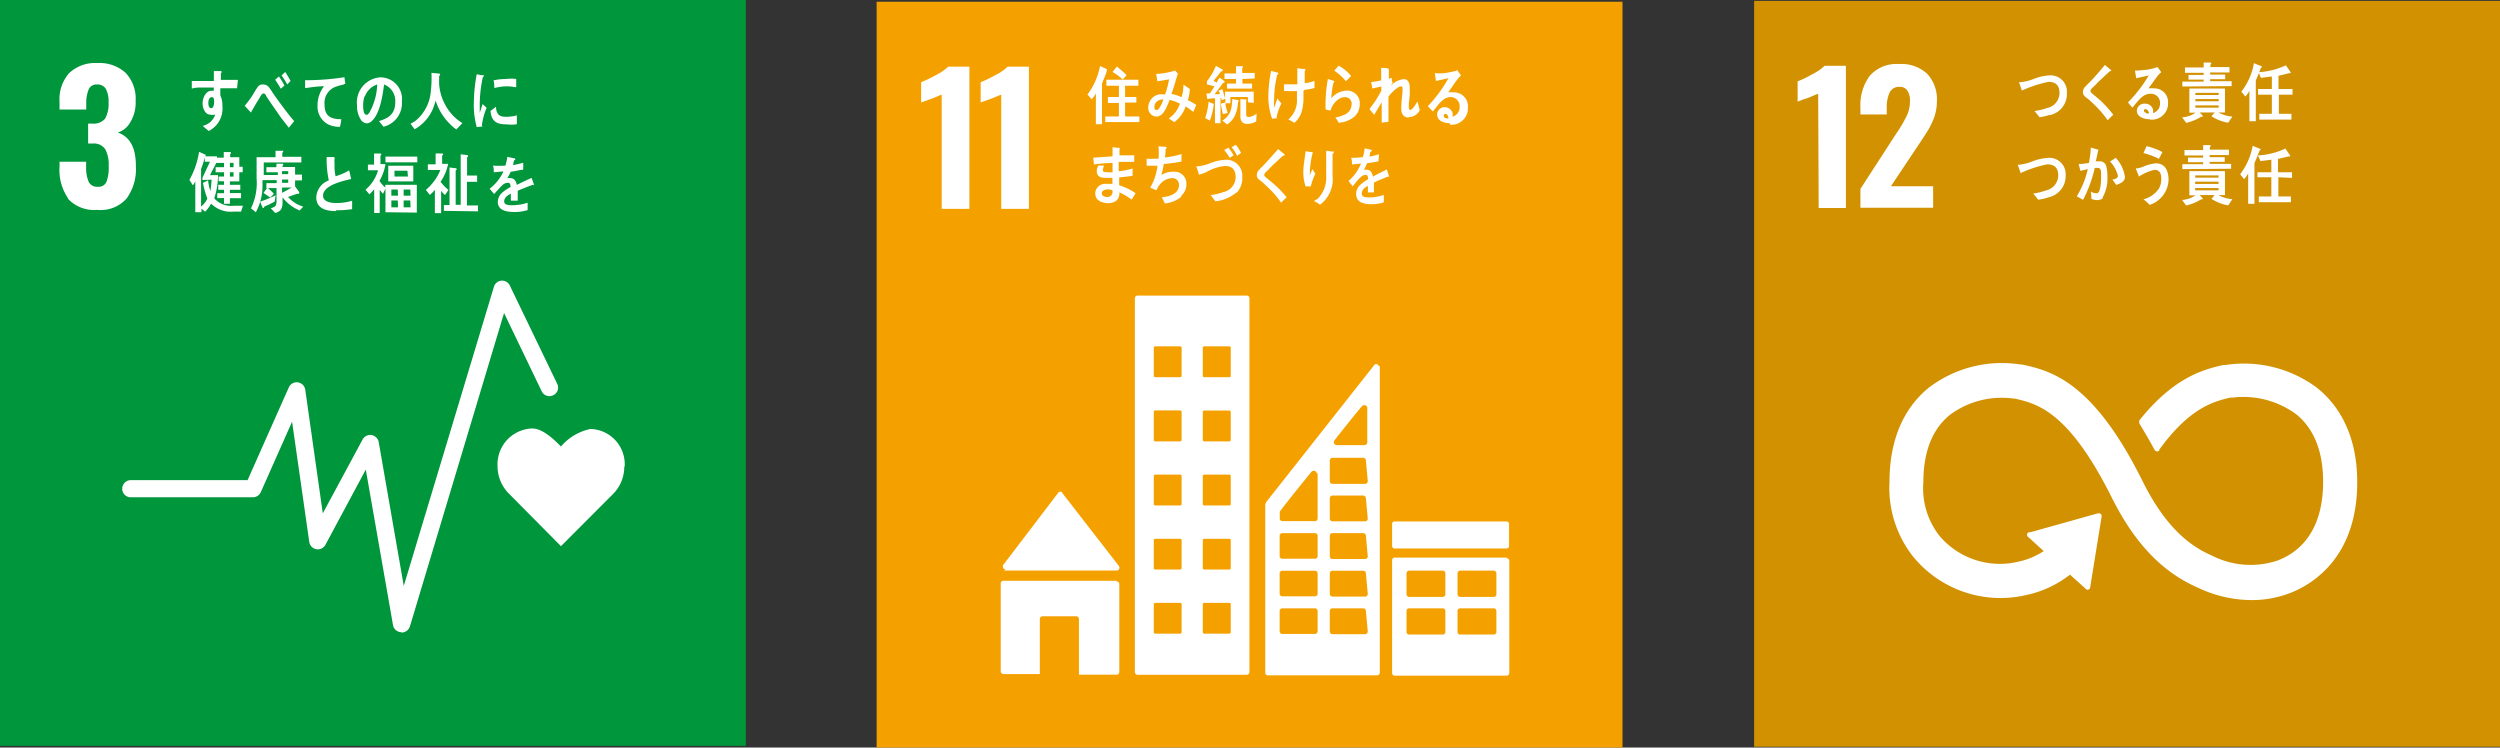<svg xmlns="http://www.w3.org/2000/svg" xmlns:xlink="http://www.w3.org/1999/xlink" viewBox="0 0 199.43 59.63"><rect x="0" y="0" width="199.43" height="59.63" fill="#333333" stroke="none"/><defs><style>.cls-1,.cls-4{fill:none;}.cls-2{clip-path:url(#clip-path);}.cls-3{fill:#fff;}.cls-4{stroke:#fff;stroke-linecap:round;stroke-miterlimit:10;stroke-width:0.7px;}.cls-5{fill:#00963b;}.cls-6{clip-path:url(#clip-path-3);}.cls-7{fill:#f4a100;}.cls-8{clip-path:url(#clip-path-5);}.cls-9{fill:#d29100;}</style><clipPath id="clip-path" transform="translate(-0.25 -0.26)"><rect class="cls-1" width="60" height="60"/></clipPath><clipPath id="clip-path-3" transform="translate(-0.25 -0.26)"><rect class="cls-1" x="70" width="60" height="60"/></clipPath><clipPath id="clip-path-5" transform="translate(-0.25 -0.26)"><rect class="cls-1" x="140" width="60" height="60"/></clipPath></defs><g id="レイヤー_2" data-name="レイヤー 2"><g id="レイヤー"><g class="cls-2"><g class="cls-2"><path class="cls-3" d="M5.51,7.68a8.41,8.41,0,0,1-.9.35,7.84,7.84,0,0,0-.74.27V6.69A9,9,0,0,0,5,6.13a3.72,3.72,0,0,0,1-.69h1.7V16.78H5.51Z" transform="translate(-0.25 -0.26)"/><path class="cls-3" d="M46.15,28.64A1.66,1.66,0,1,1,47.8,30.3a1.65,1.65,0,0,1-1.65-1.66" transform="translate(-0.25 -0.26)"/><path class="cls-3" d="M49.74,30.94a2.2,2.2,0,0,1,2,2.19v4.59a.64.64,0,0,1-.64.64.64.64,0,0,1-.64-.64V33.78c0-.15-.05-.35-.32-.35s-.22.2-.23.33V45.57a.92.92,0,0,1-1.84,0V38.76a.26.26,0,0,0-.27-.27h0a.25.25,0,0,0-.26.27v6.81a.93.93,0,0,1-1.85,0V33.76c0-.13,0-.33-.23-.33s-.31.2-.31.35v3.94a.64.64,0,0,1-.64.64.64.64,0,0,1-.64-.64V33.13a2.2,2.2,0,0,1,2-2.19h3.87" transform="translate(-0.25 -0.26)"/><path class="cls-3" d="M36.31,29.51a1.57,1.57,0,1,0-1.57,1.57,1.57,1.57,0,0,0,1.57-1.57" transform="translate(-0.25 -0.26)"/><path class="cls-3" d="M31.59,33.06,30.28,37.3s-.23.78.43,1,.86-.56.86-.56l1-3.54s.05-.27.26-.21.13.35.13.35l-1.83,6.63h1.7v4.75a.82.82,0,0,0,1.63,0V40.94H35v4.75a.82.82,0,0,0,1.64,0V40.94h1.7l-1.83-6.63s-.08-.29.13-.35.26.21.26.21l1.05,3.54s.2.76.85.56.43-1,.43-1l-1.3-4.24s-.47-1.22-1.5-1.22H33.08c-1,0-1.49,1.22-1.49,1.22" transform="translate(-0.25 -0.26)"/><path class="cls-3" d="M26.92,29.51a1.57,1.57,0,1,0-1.56,1.57,1.57,1.57,0,0,0,1.56-1.57" transform="translate(-0.25 -0.26)"/><path class="cls-3" d="M22.2,33.06,20.9,37.3s-.23.78.43,1,.85-.56.85-.56l1.05-3.54s.06-.27.26-.21.13.35.13.35l-1.83,6.63h1.7v4.75a.82.82,0,0,0,1.64,0V40.94h.46v4.75a.82.82,0,0,0,1.63,0V40.94h1.7L27.1,34.31S27,34,27.22,34s.26.21.26.21l1.05,3.54s.2.76.86.56.43-1,.43-1l-1.31-4.24s-.46-1.22-1.49-1.22H23.7c-1,0-1.5,1.22-1.5,1.22" transform="translate(-0.25 -0.26)"/><path class="cls-3" d="M41.57,38.28a1.31,1.31,0,1,0-1.3-1.3,1.3,1.3,0,0,0,1.3,1.3" transform="translate(-0.25 -0.26)"/><path class="cls-3" d="M38.44,42.33a.46.46,0,0,0,.19.62.43.43,0,0,0,.56-.18l.71-2.26s.13-.15.13,0v5.33h0a.67.67,0,0,0,1.34,0v-2.1s0-.3.2-.3.2.3.2.3v2.1a.67.67,0,0,0,1.34,0V40.51c0-.15.08,0,.08,0L43.75,42a3.91,3.91,0,0,0,.31.72.5.5,0,0,0,.6-.74h0c0-.05-.83-2.05-.92-2.33-.3-.86-.83-.85-1.35-.86h-.82s-.33,0-1,0-.9.37-1.65,2.3c-.1.28-.47,1.18-.47,1.23Z" transform="translate(-0.25 -0.26)"/><path class="cls-3" d="M12.93,28.64a1.66,1.66,0,1,0-1.66,1.66,1.65,1.65,0,0,0,1.66-1.66" transform="translate(-0.25 -0.26)"/><path class="cls-3" d="M9.34,30.94a2.2,2.2,0,0,0-2,2.19v4.59a.64.64,0,0,0,.64.64.64.64,0,0,0,.64-.64V33.78c0-.15,0-.35.32-.35s.22.2.23.33V45.57a.92.92,0,0,0,1.84,0V38.76a.25.25,0,0,1,.26-.27h0a.25.25,0,0,1,.27.27v6.81a.92.92,0,1,0,1.84,0V33.76c0-.13,0-.33.24-.33s.31.2.31.35v3.94a.64.64,0,0,0,1.28,0V33.13a2.2,2.2,0,0,0-2-2.19H9.34" transform="translate(-0.25 -0.26)"/><line class="cls-4" x1="7.65" y1="38.12" x2="6.18" y2="45.91"/><path class="cls-3" d="M16,37.6a.5.5,0,0,0-.41-.22.47.47,0,0,0-.47.47.78.78,0,0,0,.05.21l1.31,2.38a.81.81,0,0,1,.08.31v5.11h0a.65.65,0,0,0,1.29,0v-2s0-.29.19-.29.19.29.19.29v2a.65.65,0,0,0,1.29,0V40.75a.81.81,0,0,1,.08-.31l1.22-2.2a2,2,0,0,0,.15-.39.48.48,0,0,0-.48-.47.47.47,0,0,0-.4.22h0s-.64,1.11-.85,1.31a.49.49,0,0,1-.4.19H17.25a.49.49,0,0,1-.4-.19c-.2-.2-.81-1.28-.85-1.31Z" transform="translate(-0.25 -0.26)"/><path class="cls-3" d="M18,38.28a1.31,1.31,0,1,0-1.3-1.3,1.3,1.3,0,0,0,1.3,1.3" transform="translate(-0.25 -0.26)"/><polygon class="cls-3" points="17.79 39.85 19.26 40.92 19.96 43.5 17.79 43.5 15.61 43.5 16.32 40.92 17.79 39.85"/><path class="cls-3" d="M17.49,7.05a3.47,3.47,0,0,1-.57-.37,1.7,1.7,0,0,1-.06.31c-.12.43-.59.45-.92.46l-.19-.36c.16,0,.5,0,.58-.21a1.29,1.29,0,0,0,0-.19h-.62a2.14,2.14,0,0,1-.79.79h2.18V9.4h-.52a2.09,2.09,0,0,0,1,.38l-.29.48A4.56,4.56,0,0,1,16,9.66l.28-.26h-1.2l.27.24a.1.1,0,0,1,0,.07.07.07,0,0,1-.07.06l-.07,0a5.14,5.14,0,0,1-1.21.52l-.29-.45a2.32,2.32,0,0,0,1-.42h-.44V7.79a2.67,2.67,0,0,1-.36.14l-.26-.41a2.09,2.09,0,0,0,1.36-.83h-.67a2,2,0,0,1-.49.27l-.35-.35a2.39,2.39,0,0,0,1.27-1.12l.54.18a.07.07,0,0,1,0,.06.11.11,0,0,1-.11.1,3.45,3.45,0,0,1-.45.48h1.61a4.27,4.27,0,0,1-.5-.54l.47-.28a3.2,3.2,0,0,0,1.37,1.09Zm-.86.79H14.82V8h1.81Zm0,.51H14.82v.19h1.82Zm0,.49H14.82V9h1.82Z" transform="translate(-0.25 -0.26)"/><path class="cls-3" d="M18.72,5.81h3.59V10.2H18.72Zm3.07.48H19.22V9.74h2.57Zm-.36,2.9a4.26,4.26,0,0,1-.68-1V9.6h-.46V8.2a3.29,3.29,0,0,1-.74,1l-.33-.34a3.2,3.2,0,0,0,.93-1.33h-.76V7.08h.88V6.4l.47,0s.08,0,.08.07a.09.09,0,0,1-.06.07v.49h.86v.43h-.74a3.61,3.61,0,0,0,.9,1.32Z" transform="translate(-0.25 -0.26)"/><path class="cls-3" d="M26.8,7.92l-.07,0a12.69,12.69,0,0,0-1.21.48v.78H25V8.64c-.35.16-.52.37-.52.6s.2.32.6.32a7,7,0,0,0,1.27-.09V10a5.71,5.71,0,0,1-1.13.06c-.85,0-1.28-.27-1.28-.82a1,1,0,0,1,.36-.73A2.77,2.77,0,0,1,25,8.11c0-.23-.08-.35-.21-.35a.65.65,0,0,0-.45.19A4.09,4.09,0,0,0,24,8.3c-.16.18-.26.3-.33.36l-.36-.42a3.57,3.57,0,0,0,1.1-1.38l-.77.07a3.6,3.6,0,0,0-.07-.53,8.69,8.69,0,0,0,1-.05,3.13,3.13,0,0,0,.15-.71l.59.13a.07.07,0,0,1,.06.07s0,0-.07.07l-.12.39A7.06,7.06,0,0,0,26,6.12l0,.56c-.24.05-.57.1-1,.16a3.18,3.18,0,0,1-.27.51,1,1,0,0,1,.25,0c.27,0,.44.18.52.55.35-.19.75-.38,1.18-.57l.2.57s0,.06-.05.06" transform="translate(-0.25 -0.26)"/><path class="cls-3" d="M15.8,13.28q-.32.09-.63.15a10.86,10.86,0,0,1-1,2.39l-.48-.27a8.36,8.36,0,0,0,.88-2.06,3.63,3.63,0,0,1-.65,0c0-.17-.05-.35-.07-.54h.24a4,4,0,0,0,.6,0,5,5,0,0,0,.12-.88l.61.1a5.68,5.68,0,0,1-.18.71,4.68,4.68,0,0,0,.53-.17c0,.18,0,.36,0,.55M17,16.4a4.09,4.09,0,0,0-.58-.53,1,1,0,0,1,0,.17c0,.53-.36.67-.75.67a1.14,1.14,0,0,1-.41-.07.77.77,0,0,1-.52-.72.77.77,0,0,1,.8-.78l.36,0c0-.24,0-.48,0-.72a1,1,0,0,1,.07-.34h.39s.16,0,.15,0v0a.56.56,0,0,0-.09.31,7.12,7.12,0,0,0,0,.8,3.28,3.28,0,0,1,.92.61,4.45,4.45,0,0,1-.33.51m-1.09-.74a.84.84,0,0,0-.31-.05c-.17,0-.38.05-.39.29s.24.34.42.34.28,0,.28-.26,0-.21,0-.32M17.11,14A2.73,2.73,0,0,0,16,13.37l.26-.51a2.75,2.75,0,0,1,1.09.58Z" transform="translate(-0.25 -0.26)"/><path class="cls-3" d="M20.3,16.73A8.52,8.52,0,0,0,19,15.22a4,4,0,0,0-.38-.34,2,2,0,0,1-.21-.2.48.48,0,0,1-.08-.28.63.63,0,0,1,.21-.43c.22-.22.44-.42.65-.65s.63-.68.94-1l.37.32a.86.86,0,0,1,.14.13.06.06,0,0,1,0,0c0,.07-.09.08-.14.07l-.9.8-.36.36a1.37,1.37,0,0,0-.18.16.33.33,0,0,0-.11.2.22.22,0,0,0,.07.16c.18.18.38.33.57.5a9.15,9.15,0,0,1,1.13,1.27l-.46.43" transform="translate(-0.25 -0.26)"/><path class="cls-3" d="M23.72,14.51a1.2,1.2,0,0,0-.39,1.1c.08.49.68.56,1,.56h.31c-.05.19-.11.38-.16.57h-.09c-.62,0-1.5-.11-1.58-1.06a1.73,1.73,0,0,1,.37-1.32,10.13,10.13,0,0,0-1.54.36c0-.19-.07-.39-.11-.57a3.69,3.69,0,0,0,.81-.2,5.32,5.32,0,0,0,1.06-1.06,7,7,0,0,1-.92,0c0-.18,0-.37,0-.54a5.88,5.88,0,0,0,1.39,0,1.61,1.61,0,0,0,.35-.12c.08.16.17.32.25.49a12.32,12.32,0,0,0-1.33,1.19q1-.12,1.95-.18c0,.2,0,.41,0,.61a2.29,2.29,0,0,0-1.34.16" transform="translate(-0.25 -0.26)"/><path class="cls-3" d="M27.27,16.92l-.5-.44a2.12,2.12,0,0,0,1.28-.91,2,2,0,0,0,.18-.8c0-.47-.1-.74-.51-.77a3.72,3.72,0,0,0-1.3.47c0-.08-.2-.63-.2-.68s.05,0,.07,0a3.13,3.13,0,0,0,.56-.12,2.91,2.91,0,0,1,1-.19c.71,0,1,.63.94,1.4a2.34,2.34,0,0,1-1.57,2.06m.78-3.82a5.84,5.84,0,0,0-1.26-.48L27,12a4.7,4.7,0,0,1,1.29.49c-.09.19-.18.38-.28.57" transform="translate(-0.25 -0.26)"/><rect class="cls-5" width="59.5" height="59.5"/><path class="cls-3" d="M5.68,16.08A4,4,0,0,1,5,13.55v-.39H7.12v.38a3,3,0,0,0,.21,1.24.75.75,0,0,0,.72.38.68.68,0,0,0,.69-.39,3.13,3.13,0,0,0,.18-1.25,2.63,2.63,0,0,0-.27-1.35,1.09,1.09,0,0,0-1-.46H7.28V10.12h.35a1.18,1.18,0,0,0,1-.39,2.37,2.37,0,0,0,.28-1.29,2.14,2.14,0,0,0-.21-1.08A.76.76,0,0,0,8,7a.67.67,0,0,0-.67.38,2.8,2.8,0,0,0-.2,1.12V9H5V8.39A3.14,3.14,0,0,1,5.76,6.1,3,3,0,0,1,8,5.29a3.11,3.11,0,0,1,2.27.78,3,3,0,0,1,.8,2.25A3,3,0,0,1,10.65,10a1.72,1.72,0,0,1-1,.83c1,.36,1.44,1.25,1.44,2.68a4,4,0,0,1-.73,2.57A2.74,2.74,0,0,1,8,17a2.82,2.82,0,0,1-2.34-.9" transform="translate(-0.25 -0.26)"/><path class="cls-3" d="M50.08,37.48a2.81,2.81,0,0,0-2.72-3A4.18,4.18,0,0,0,45,35.88c-.54-.55-1.46-1.44-2.28-1.44a2.86,2.86,0,0,0-2.78,3,3.1,3.1,0,0,0,.87,2.16L45,43.83l4.18-4.19h0a3.08,3.08,0,0,0,.87-2.16" transform="translate(-0.25 -0.26)"/><path class="cls-3" d="M32.24,50.69h0a.68.68,0,0,1-.64-.57L29.43,37.72l-3.22,6a.69.69,0,0,1-1.29-.23L23.55,33.9l-2.5,5.63a.7.7,0,0,1-.63.4H10.69a.68.68,0,0,1-.69-.68.69.69,0,0,1,.69-.69H20l3.29-7.4a.69.69,0,0,1,1.31.18L26,41.21l3.18-5.9a.69.69,0,0,1,1.28.21l2,11.48,7.19-23.86a.68.68,0,0,1,1.27-.1l3.78,7.84a.67.67,0,0,1-.32.91.68.68,0,0,1-.92-.32l-3-6.24-7.51,25a.7.7,0,0,1-.66.49" transform="translate(-0.25 -0.26)"/><path class="cls-3" d="M38.75,10.35l-.47.05a6.55,6.55,0,0,1-.23-2,12.76,12.76,0,0,1,.23-2.22l.37.08.19,0a.07.07,0,0,1,0,.07.08.08,0,0,1-.07.07,10.48,10.48,0,0,0-.25,2.31c0,.19,0,.37,0,.56.07-.23.15-.47.23-.71l.32.3a5.13,5.13,0,0,0-.38,1.42m2.75-.1a3.49,3.49,0,0,1-.79,0c-.62,0-1.2-.12-1.27-1.07l.44-.34c0,.55.25.79.66.8a2.87,2.87,0,0,0,1-.11c0,.22,0,.45,0,.68m-.11-2.92a3.35,3.35,0,0,0-1-.06,5.54,5.54,0,0,0-.69.12c0-.18,0-.42-.06-.61a4.77,4.77,0,0,1,1-.11,3.15,3.15,0,0,1,.81,0c0,.2,0,.42,0,.62" transform="translate(-0.25 -0.26)"/><path class="cls-3" d="M19.16,7.3l-.54,0c-.27,0-.53,0-.79,0a5.61,5.61,0,0,0,0,.58,1.79,1.79,0,0,1,.16.83,2,2,0,0,1-1.09,2c-.16-.14-.32-.26-.48-.41a1.35,1.35,0,0,0,1-.91A.68.68,0,0,1,17,9.4c-.37,0-.59-.49-.59-.9s.25-1,.71-1l.18,0a2.35,2.35,0,0,0,0-.26c-.3,0-.6,0-.9,0s-.57,0-.85.09c0-.2,0-.41,0-.61l1.76,0c0-.27,0-.52,0-.79l.39,0a.9.9,0,0,1,.16,0s.07,0,.07.06a.16.16,0,0,1-.06.12c0,.17,0,.35,0,.52.45,0,.91,0,1.36,0Zm-2,.71c-.21,0-.29.23-.29.45s.05.43.23.43.23-.3.23-.48,0-.4-.17-.4" transform="translate(-0.25 -0.26)"/><path class="cls-3" d="M23.29,10.45c-.22-.3-.49-.61-.72-.94l-.83-1.2-.27-.41c0-.07-.11-.19-.2-.19S21,7.94,21,8l-.26.42c-.15.24-.28.49-.43.73v0s0,.08-.05.08l-.49-.53c.18-.22.36-.44.52-.68s.31-.53.49-.78S21.05,7,21.3,7a.59.59,0,0,1,.44.27,4.68,4.68,0,0,1,.27.4c.21.3.42.6.63.88.32.43.74,1,1.08,1.37Zm-.64-3.11c-.14-.25-.3-.49-.45-.72l.3-.26a5.76,5.76,0,0,1,.44.72ZM23.16,7a5.41,5.41,0,0,0-.45-.72L23,6c.15.23.3.47.43.72Z" transform="translate(-0.25 -0.26)"/><path class="cls-3" d="M27.68,7a5,5,0,0,0-.65.18,1.37,1.37,0,0,0-.89,1.42c0,1.06.67,1.16,1.33,1.17,0,.21-.06.41-.1.61h-.09a2.16,2.16,0,0,1-.86-.2,1.61,1.61,0,0,1-.84-1.52,2.46,2.46,0,0,1,.52-1.52c-.49,0-1,.08-1.51.15,0-.26,0-.42,0-.63a20.84,20.84,0,0,0,2.5-.15l.64-.09c0,.08.06.49.07.53s-.05,0-.09,0" transform="translate(-0.25 -0.26)"/><path class="cls-3" d="M30.86,10.39c-.13-.16-.25-.32-.38-.47.68-.21,1.3-.5,1.3-1.51A1.4,1.4,0,0,0,30.89,7c-.12.92-.35,2.39-1,2.93a.6.6,0,0,1-.39.17A.63.63,0,0,1,29,9.75a2,2,0,0,1-.27-1.09,2,2,0,0,1,1.88-2.23,1.73,1.73,0,0,1,1.7,1.94,1.92,1.92,0,0,1-1.47,2m-1.5-2.46a2.24,2.24,0,0,0-.12.73c0,.22,0,.78.28.78.08,0,.16-.1.21-.17A4.83,4.83,0,0,0,30.34,7a1.57,1.57,0,0,0-1,1" transform="translate(-0.25 -0.26)"/><path class="cls-3" d="M36.65,10.59A4.62,4.62,0,0,1,35,8.29a7,7,0,0,1-.23.69,3.37,3.37,0,0,1-1,1.29,2.21,2.21,0,0,1-.45.3L33,10.13a2.22,2.22,0,0,0,.52-.34,3.39,3.39,0,0,0,1.08-2.08,10,10,0,0,0,.07-1.64l.61.06s.08,0,.08.08a.1.1,0,0,1-.08.1c0,.21,0,.43,0,.64A4.07,4.07,0,0,0,36,9a3.66,3.66,0,0,0,1.14,1.08Z" transform="translate(-0.25 -0.26)"/><path class="cls-3" d="M19.48,17.14h-.6a2.19,2.19,0,0,1-1.79-.64,2.61,2.61,0,0,1-.48.65l-.29-.25v.29h-.49V14.72a2.17,2.17,0,0,1-.19.33l-.28-.44a6.61,6.61,0,0,0,.77-2.24l.53.24a.09.09,0,0,1,0,.05.08.08,0,0,1-.05.07h.95v.42L17,14.23h.64a5.78,5.78,0,0,1-.3,1.85,1.82,1.82,0,0,0,1.6.59c.23,0,.46,0,.69,0ZM16.4,14.62v-.18L17,13.16h-.41V12.8a7.35,7.35,0,0,1-.3.94v3a1.68,1.68,0,0,0,.5-.64,6.83,6.83,0,0,1-.35-1.25l.41-.21a4.34,4.34,0,0,0,.18.87c.05-.31.08-.61.1-.92ZM19.34,14v.73h-.75V15h.83v.4h-.83v.26h.89v.41h-.89v.45h-.47v-.46h-.54v-.39h.54v-.27h-.46V15h.46v-.28h-.43v-.38h.43V14h-.67V13.6h.67v-.34h-.63v-.42h.61v-.45l.51,0a.08.08,0,0,1,.07.08s-.05.08-.07.1v.23h.73v.76h.27V14Zm-.46-.75h-.29v.35h.29Zm0,.75h-.29v.35h.29Z" transform="translate(-0.25 -0.26)"/><path class="cls-3" d="M24.16,17.05A3.21,3.21,0,0,1,22.79,16c0,.13,0,.25,0,.37,0,.55-.15.76-.59.88l-.35-.38c.34-.1.46-.16.46-.61v-1h-.69a5.22,5.22,0,0,1,.48.46l-.29.3-.54-.37.28-.39H21.5v-.39h.82v-.24H21.19c0,.18,0,.37,0,.56a4.48,4.48,0,0,1-.53,2l-.39-.31a4.62,4.62,0,0,0,.45-2.38c0-.56,0-1.13,0-1.7h1.51v-.51c.16,0,.38,0,.54,0s.07,0,.07.06a.1.1,0,0,1-.07.09v.33h1.52v.45h-3v1h1.12v-.22H21.5v-.4h.8v-.28l.47,0s.08,0,.08.07a.09.09,0,0,1-.06.08v.11h1v.61h.55v.46h-.55v.48l0,0,.33.45a.11.11,0,0,1,0,.07.07.07,0,0,1-.06.07.21.21,0,0,1-.1,0c-.24.07-.49.17-.73.25a2.49,2.49,0,0,0,1.21.77Zm-2-.71a7,7,0,0,1-.83.4s0,.11-.07.11a.07.07,0,0,1-.05,0L21,16.35a11.14,11.14,0,0,0,1.24-.51Zm1.08-2.43h-.49v.24h.49Zm0,.67h-.49v.26h.49Zm-.49.64v.42c.26-.13.51-.27.76-.42Z" transform="translate(-0.25 -0.26)"/><path class="cls-3" d="M27.07,17.1c-.61,0-1.59-.1-1.59-1.1a1.51,1.51,0,0,1,1-1.35,7.72,7.72,0,0,1-.17-1.86l.39,0,.19,0s.05,0,.05.05,0,0,0,.06a2.58,2.58,0,0,0,0,.48,3.51,3.51,0,0,0,.08.94l0,0a4.79,4.79,0,0,0,1.08-.47c.06.22.11.46.16.69-.54.13-2.24.47-2.24,1.33,0,.49.64.58.93.58a4.09,4.09,0,0,0,1.39-.18c0,.22,0,.45,0,.67a6.89,6.89,0,0,1-1.28.09" transform="translate(-0.25 -0.26)"/><path class="cls-3" d="M31,17.19V15.31l-.2.41-.26-.31v1.84H30.1v-1.9a2.52,2.52,0,0,1-.39.41l-.3-.37a3.14,3.14,0,0,0,1-1.55H29.6v-.45h.49v-.88l.51,0s.07,0,.07.06a.11.11,0,0,1-.07.09v.69H31a3.84,3.84,0,0,1-.48,1.34,2.38,2.38,0,0,0,.47.53V15H33.5v2.22Zm0-4.44h2.54v.46H31Zm.22.73h2v1.25h-2Zm.76,1.9h-.51v.49H32Zm0,.87h-.51v.55H32Zm.77-2.37H31.72v.46h1.07Zm.23,1.5h-.53v.49H33Zm0,.87h-.53v.55H33Z" transform="translate(-0.25 -0.26)"/><path class="cls-3" d="M35.43,14.81v0a4.18,4.18,0,0,0,.59.6l-.27.41a3.26,3.26,0,0,1-.31-.33v1.77h-.5V15.4a2.59,2.59,0,0,1-.4.41l-.32-.4a4.05,4.05,0,0,0,1.16-1.59h-1v-.45H35V12.5l.53,0a.09.09,0,0,1,.07.08s0,.07-.08.08v.67H36a3.85,3.85,0,0,1-.61,1.44m.27,2.31v-.46h.45v-3l.51.06a.09.09,0,0,1,.06.08s0,.07-.08.09v2.75H37V12.57l.51.06a.08.08,0,0,1,.08.07c0,.05,0,.08-.08.1v1.46h.8v.5h-.81v1.89h.88v.47Z" transform="translate(-0.25 -0.26)"/><path class="cls-3" d="M42.82,15a.09.09,0,0,1-.06,0c-.32.11-.93.35-1.21.48v.79H41A1.62,1.62,0,0,0,41,16v-.29c-.35.17-.53.38-.53.61s.2.31.6.31a3.78,3.78,0,0,0,1.27-.2l0,.59a3.47,3.47,0,0,1-1.09.15q-1.29,0-1.29-.81a1,1,0,0,1,.36-.74,3.4,3.4,0,0,1,.66-.44c0-.23-.07-.34-.2-.34a.65.65,0,0,0-.45.19,3.92,3.92,0,0,0-.34.35l-.32.36-.36-.42a3.74,3.74,0,0,0,1.1-1.38c-.23,0-.49.05-.77.06,0-.19,0-.37-.07-.53a6.88,6.88,0,0,0,1,0,4.66,4.66,0,0,0,.15-.7l.59.13a.06.06,0,0,1,.05.06s0,.06-.07.08-.06.22-.12.39a7.43,7.43,0,0,0,.82-.19l0,.56c-.24,0-.56.11-1,.16a4.27,4.27,0,0,1-.27.51.81.81,0,0,1,.24,0c.27,0,.45.18.52.54.35-.18.75-.37,1.18-.56l.2.57s0,.06,0,.06" transform="translate(-0.25 -0.26)"/></g></g><g class="cls-6"><rect class="cls-7" x="69.93" y="0.14" width="59.5" height="59.5"/><g class="cls-6"><path class="cls-3" d="M75.37,7.82c-.1,0-.4.17-.9.35l-.74.26V6.82a9.74,9.74,0,0,0,1.16-.56,4.14,4.14,0,0,0,1-.68h1.69V16.92H75.37Z" transform="translate(-0.25 -0.26)"/><path class="cls-3" d="M80.12,7.82c-.1,0-.4.17-.9.35l-.74.26V6.82a9,9,0,0,0,1.15-.56,3.73,3.73,0,0,0,1-.68h1.7V16.92H80.12Z" transform="translate(-0.25 -0.26)"/><path class="cls-3" d="M80.33,45.77h9a.22.22,0,0,0,.22-.22.25.25,0,0,0-.05-.15h0L85,39.6l0-.05a.24.24,0,0,0-.17-.07.2.2,0,0,0-.14.06l0,0,0,0-4.36,5.72-.07.08a.2.2,0,0,0,0,.13.22.22,0,0,0,.22.22" transform="translate(-0.25 -0.26)"/><path class="cls-3" d="M89.3,46.59h-9a.21.21,0,0,0-.22.22v7a.22.22,0,0,0,.22.22h2.9V49.64a.22.22,0,0,1,.22-.22H86.1a.22.22,0,0,1,.22.22v4.44h3a.22.22,0,0,0,.22-.22v-7a.22.22,0,0,0-.22-.22" transform="translate(-0.25 -0.26)"/><path class="cls-3" d="M120.43,44.74h-8.92a.21.21,0,0,0-.21.21v9a.21.21,0,0,0,.21.21h8.92a.22.22,0,0,0,.22-.21V45a.21.21,0,0,0-.22-.21m-4.88,5.88a.21.21,0,0,1-.22.21h-2.66a.21.21,0,0,1-.22-.21V49a.21.21,0,0,1,.22-.21h2.66a.21.21,0,0,1,.22.21Zm0-3a.22.22,0,0,1-.22.21h-2.66a.22.22,0,0,1-.22-.21V46a.22.22,0,0,1,.22-.22h2.66a.22.22,0,0,1,.22.22Zm4.07,3a.21.21,0,0,1-.22.21h-2.66a.21.21,0,0,1-.22-.21V49a.21.21,0,0,1,.22-.21h2.66a.21.21,0,0,1,.22.21Zm0-3a.21.21,0,0,1-.22.21h-2.66a.22.22,0,0,1-.22-.21V46a.22.22,0,0,1,.22-.22h2.66a.22.22,0,0,1,.22.22Z" transform="translate(-0.25 -0.26)"/><path class="cls-3" d="M99.7,23.84H91a.22.22,0,0,0-.22.21V53.88a.22.22,0,0,0,.22.21H99.7a.22.22,0,0,0,.22-.21V24.05a.22.22,0,0,0-.22-.21M94.51,50.69a.12.12,0,0,1-.11.12h-2a.12.12,0,0,1-.11-.12V48.46a.11.11,0,0,1,.11-.11h2a.11.11,0,0,1,.11.11Zm0-5.11a.11.11,0,0,1-.11.11h-2a.11.11,0,0,1-.11-.11V43.35a.11.11,0,0,1,.11-.11h2a.11.11,0,0,1,.11.11Zm0-5.11a.11.11,0,0,1-.11.11h-2a.11.11,0,0,1-.11-.11V38.24a.12.12,0,0,1,.11-.12h2a.12.12,0,0,1,.11.12Zm0-5.12a.12.12,0,0,1-.11.12h-2a.12.12,0,0,1-.11-.12V33.12A.11.11,0,0,1,92.4,33h2a.11.11,0,0,1,.11.11Zm0-5.11a.11.11,0,0,1-.11.11h-2a.11.11,0,0,1-.11-.11V28a.11.11,0,0,1,.11-.11h2a.11.11,0,0,1,.11.11Zm3.92,20.45a.12.12,0,0,1-.11.12h-2a.12.12,0,0,1-.12-.12V48.46a.11.11,0,0,1,.12-.11h2a.11.11,0,0,1,.11.11Zm0-5.11a.11.11,0,0,1-.11.11h-2a.11.11,0,0,1-.12-.11V43.35a.11.11,0,0,1,.12-.11h2a.11.11,0,0,1,.11.11Zm0-5.11a.11.11,0,0,1-.11.11h-2a.11.11,0,0,1-.12-.11V38.24a.12.12,0,0,1,.12-.12h2a.12.12,0,0,1,.11.12Zm0-5.12a.12.12,0,0,1-.11.12h-2a.12.12,0,0,1-.12-.12V33.12a.11.11,0,0,1,.12-.11h2a.11.11,0,0,1,.11.11Zm0-5.11a.11.11,0,0,1-.11.11h-2a.11.11,0,0,1-.12-.11V28a.11.11,0,0,1,.12-.11h2a.11.11,0,0,1,.11.11Z" transform="translate(-0.25 -0.26)"/><rect class="cls-3" x="111.05" y="41.6" width="9.33" height="2.15" rx="0.18"/><path class="cls-3" d="M110.24,29.47a.24.24,0,0,0-.22-.17.21.21,0,0,0-.12.05h0l-.07.09-8.58,10.88,0,.05a.26.26,0,0,0-.07.17V53.92a.21.21,0,0,0,.21.21h8.72a.21.21,0,0,0,.21-.21V29.56a.15.15,0,0,0,0-.09m-3.61,5.91.06-.08c.59-.75,1.58-2,2.06-2.56l.06-.07a.25.25,0,0,1,.2-.09.23.23,0,0,1,.23.19v2.76a.23.23,0,0,1-.23.24h-2.19a.24.24,0,0,1-.19-.39m-1.35,15.24a.22.22,0,0,1-.22.21h-2.6a.21.21,0,0,1-.21-.21V49a.21.21,0,0,1,.21-.21h2.6a.21.21,0,0,1,.22.21Zm0-3a.21.21,0,0,1-.22.21h-2.6a.21.21,0,0,1-.21-.21V46a.21.21,0,0,1,.21-.21h2.6a.21.21,0,0,1,.22.21Zm0-3a.21.21,0,0,1-.22.21h-2.6a.21.21,0,0,1-.21-.21V43a.21.21,0,0,1,.21-.21h2.6a.21.21,0,0,1,.22.21Zm0-6.59v3.58a.21.21,0,0,1-.21.22h-2.6a.21.21,0,0,1-.21-.22v-.45a.25.25,0,0,1,0-.08s0,0,0,0,0,0,0,0l0,0c.33-.48,1.83-2.33,2.46-3.1l.06-.08a.29.29,0,0,1,.2-.09.24.24,0,0,1,.23.2Zm4,12.61a.22.22,0,0,1-.21.21h-2.6a.22.22,0,0,1-.22-.21V49a.21.21,0,0,1,.22-.21H109a.21.21,0,0,1,.21.21Zm0-3a.21.21,0,0,1-.21.21h-2.6a.21.21,0,0,1-.22-.21V46a.21.21,0,0,1,.22-.21H109a.21.21,0,0,1,.21.21Zm0-3a.21.21,0,0,1-.21.21h-2.6a.21.21,0,0,1-.22-.21V43a.21.21,0,0,1,.22-.21H109a.21.21,0,0,1,.21.21Zm0-3a.21.21,0,0,1-.21.21h-2.6a.21.21,0,0,1-.22-.21V40a.22.22,0,0,1,.22-.21H109a.22.22,0,0,1,.21.21Zm0-3a.22.22,0,0,1-.21.22h-2.6a.22.22,0,0,1-.22-.22V37a.22.22,0,0,1,.22-.22H109a.22.22,0,0,1,.21.22Z" transform="translate(-0.25 -0.26)"/><path class="cls-3" d="M88.55,5.93c-.11.32-.25.63-.39,1v3.24h-.49V7.71a2.21,2.21,0,0,1-.33.47L87,7.8a5.5,5.5,0,0,0,1-2.27l.56.25s0,0,0,.06-.08.08-.12.09M88.42,10V9.55h1.09V8.47h-.88V8h.88V7.1h-1V6.62h2.55V7.1H90V8h.9v.44H90V9.55h1.14V10ZM89.81,6.6A4.47,4.47,0,0,0,89,6l.34-.43a4.82,4.82,0,0,1,.43.36,3.61,3.61,0,0,1,.35.33Z" transform="translate(-0.25 -0.26)"/><path class="cls-3" d="M95.43,9.18a6.51,6.51,0,0,0-.6-.43,2.54,2.54,0,0,1-.9,1.25l-.45-.29a2.19,2.19,0,0,0,.89-1.18,3.11,3.11,0,0,0-.82-.3,4.55,4.55,0,0,1-.21.51c-.18.41-.42.82-.86.82a.69.69,0,0,1-.63-.76,1.07,1.07,0,0,1,.81-1,1.91,1.91,0,0,1,.53,0,7.66,7.66,0,0,0,.32-1.21l-.93.16-.1-.59h0A6.43,6.43,0,0,0,94,5.89c.06.08.14.16.21.24-.09.31-.19.61-.28.93s-.15.46-.23.69a3.83,3.83,0,0,1,.81.26,3.93,3.93,0,0,0,.15-1c.17.12.35.23.51.36a4.27,4.27,0,0,1-.16.88,6.38,6.38,0,0,1,.67.38c-.08.19-.16.38-.25.57m-3.09-.41c0,.13,0,.24.17.24a.21.21,0,0,0,.18-.09,2.74,2.74,0,0,0,.36-.75c-.31,0-.71.17-.71.6" transform="translate(-0.25 -0.26)"/><path class="cls-3" d="M97.06,8.69a5.32,5.32,0,0,1-.3,1.19l-.37-.2a5.67,5.67,0,0,0,.27-1.3l.43.18a.09.09,0,0,1,0,0,.09.09,0,0,1-.06.08m2.77-.22V8h-1.4v.5H98V8.13l-.31.13a.84.84,0,0,1,0-.17l-.08,0v2h-.44v-2l-.62.06-.06-.43.21,0a.22.22,0,0,0,.12-.09c.11-.15.21-.32.31-.48A5.55,5.55,0,0,0,96.53,7V6.74a5.37,5.37,0,0,0,.72-1.23l.45.26s.09,0,.09.09-.07.09-.13.09c-.19.25-.39.51-.6.75l.24.15.23-.4.4.28a.1.1,0,0,1,0,.07c0,.07-.06.07-.11.07-.22.3-.44.61-.68.9.12,0,.25,0,.37,0s0-.18-.08-.26l.33-.14c.08.24.14.48.21.72V7.57h2.29v.9Zm-2,.94c-.06-.27-.12-.55-.16-.83L98,8.43c0,.29.11.57.18.85Zm1.21-1a3.28,3.28,0,0,1-.14.83,1.74,1.74,0,0,1-.73,1l-.38-.31c.65-.41.76-.9.79-1.72l.45.08s.06,0,.06.06a.09.09,0,0,1,0,.07m.3-1.81v.37h.77v.4h-2v-.4h.72V6.56h-.92V6.12h.92V5.54l.49,0a.07.07,0,0,1,.07.06.1.1,0,0,1-.07.08v.4h1v.44Zm1.1,3.39a1.48,1.48,0,0,1-.74.19c-.31,0-.52-.18-.52-.57V8.16l.45.05s.07,0,.07,0,0,.06-.06.07v1c0,.25,0,.31.24.31a1.08,1.08,0,0,0,.59-.28Z" transform="translate(-0.25 -0.26)"/><path class="cls-3" d="M102.17,9.68l-.44.05a5.15,5.15,0,0,1-.3-1.88,10.38,10.38,0,0,1,.22-1.93l.4.1.17.05s0,0,0,.06,0,.07-.08.08a8.14,8.14,0,0,0-.25,2,3.44,3.44,0,0,0,0,.64c.09-.25.18-.5.26-.74a4,4,0,0,0,.32.4,4.45,4.45,0,0,0-.39,1.13m2.15-2.14q0,.33,0,.66a3.85,3.85,0,0,1-.1.83,1.86,1.86,0,0,1-.63,1.07,3.87,3.87,0,0,0-.48-.27,2,2,0,0,0,.69-1.66c0-.21,0-.41,0-.61a6.77,6.77,0,0,1-.78,0l-.25,0c0-.18,0-.36,0-.53l.57,0h.49c0-.28,0-.55,0-.83s0-.31,0-.46l.42.06a1,1,0,0,1,.17,0s.06,0,.06.06a.09.09,0,0,1-.06.08c0,.33,0,.67,0,1a3.07,3.07,0,0,0,.78-.19c0,.19,0,.38,0,.57a4.76,4.76,0,0,1-.77.14" transform="translate(-0.25 -0.26)"/><path class="cls-3" d="M107.31,10l-.27.07c0-.08-.27-.44-.27-.44a0,0,0,0,1,0,0,2.43,2.43,0,0,0,.65-.19.92.92,0,0,0,.65-.82.52.52,0,0,0-.54-.61c-.51,0-1,.54-1.14,1.07L106,9a6.79,6.79,0,0,1,0-.78,10.16,10.16,0,0,1,.18-1.66l.5.16s0,0,0,.06a.1.1,0,0,1-.06.08,6.49,6.49,0,0,0-.17,1.24,1.65,1.65,0,0,1,1.27-.61,1,1,0,0,1,1,1.06c0,.93-.69,1.28-1.36,1.47m.25-3.29a4.25,4.25,0,0,0-.92-.83c.12-.13.23-.27.34-.4a3.18,3.18,0,0,1,1,.82l-.4.41" transform="translate(-0.25 -0.26)"/><path class="cls-3" d="M112.6,9.63c-.39,0-.57-.29-.57-.73s.07-.9.1-1.35a1.48,1.48,0,0,0,0-.21c0-.1,0-.19-.12-.19-.26,0-.86.59-1,.83,0,.65,0,1.32,0,2l-.54.06c0-.53,0-1.08,0-1.62l-.6,1-.38-.46a8.6,8.6,0,0,0,.95-1.47V7.16l-.73.16c0-.18-.05-.35-.09-.52a4.55,4.55,0,0,0,.81-.13c0-.35,0-.71,0-1a2.44,2.44,0,0,1,.55.06s.06,0,.06.07,0,0,0,0q0,.38,0,.75l.23-.09c0,.14,0,.27.08.4l-.22.31h0a1.69,1.69,0,0,1,1.12-.6c.29,0,.45.28.45.6a6.78,6.78,0,0,1,0,.77,7.38,7.38,0,0,0-.07.81v0c0,.11,0,.28.13.28s.45-.44.56-.69c.07.24.13.47.19.71a1,1,0,0,1-.83.55" transform="translate(-0.25 -0.26)"/><path class="cls-3" d="M115.89,10.09c-.36,0-1-.15-1-.71a.59.59,0,0,1,.63-.57.66.66,0,0,1,.61.47,2.89,2.89,0,0,1,0,.29.8.8,0,0,0,.56-.78A.74.74,0,0,0,116,8c-.66,0-1,.63-1.45,1.15l-.4-.42a10.9,10.9,0,0,0,1.65-2.24c-.35.09-.7.16-1,.23l-.09-.62h.14a3.79,3.79,0,0,0,.58,0,7.49,7.49,0,0,0,.8-.15c.09,0,.18-.06.27-.09l.3.42-.13.12c-.1.11-.19.24-.28.35-.21.29-.41.59-.61.88a1.37,1.37,0,0,1,.4,0,1.11,1.11,0,0,1,1.17,1.19,1.32,1.32,0,0,1-1.42,1.39m-.37-.86a.13.13,0,0,0-.14.14c0,.2.25.22.37.22,0-.15-.07-.36-.23-.36" transform="translate(-0.25 -0.26)"/><path class="cls-3" d="M90.54,16.19a5.88,5.88,0,0,0-1-.59.76.76,0,0,1-.25.68,1.15,1.15,0,0,1-.59.19c-.44,0-1.09-.15-1.08-.8a.78.78,0,0,1,.72-.74,2,2,0,0,1,.35,0l.3,0c0-.16,0-.33,0-.48h-.44c-.34,0-.81,0-.81-.56a1,1,0,0,1,.12-.42l.46,0a2.12,2.12,0,0,0-.1.36c0,.16.18.16.28.16A2.44,2.44,0,0,0,89,14c0-.25,0-.5,0-.74a10.43,10.43,0,0,0-1.48.12l-.06-.54L89,12.73V12l.36.05.2,0s0,0,0,.05a.1.1,0,0,1,0,.08,3.7,3.7,0,0,0,0,.47q.58,0,1.17,0v.52H89.49c0,.25,0,.5,0,.75a5.32,5.32,0,0,0,1.11-.22l0,.58c-.36.06-.71.1-1.07.13,0,.21,0,.42,0,.63a4.93,4.93,0,0,1,1.31.63l-.3.49M89,15.45a.91.91,0,0,0-.39-.08c-.16,0-.46.06-.47.3s.29.31.45.31.4-.11.41-.42a.4.4,0,0,1,0-.11" transform="translate(-0.25 -0.26)"/><path class="cls-3" d="M94.43,16a2.46,2.46,0,0,1-1.25.49c-.09-.16-.16-.33-.26-.49.49-.05,1.38-.21,1.38-1a.52.52,0,0,0-.57-.53,1.33,1.33,0,0,0-.77.31,1.83,1.83,0,0,0-.46.66L92,15.23a4.22,4.22,0,0,0,.58-1.75h-.86c0-.19,0-.37,0-.56a4.58,4.58,0,0,0,.64,0h.31a7.88,7.88,0,0,0,0-1l.4.05a1,1,0,0,1,.17,0,.09.09,0,0,1,.07.08s0,.08-.08.1c0,.22,0,.45-.06.67a6.82,6.82,0,0,0,1.33-.27v.6a13.27,13.27,0,0,1-1.41.19,6.4,6.4,0,0,1-.2.89,1.64,1.64,0,0,1,1-.27.94.94,0,0,1,1,1,1.19,1.19,0,0,1-.4.91" transform="translate(-0.25 -0.26)"/><path class="cls-3" d="M98.88,15.61a3.07,3.07,0,0,1-1.67.71l-.39-.5a4.47,4.47,0,0,0,1-.23,1.24,1.24,0,0,0,1-1.19c0-.68-.35-.9-.86-.9a3.75,3.75,0,0,0-1.5.5,5.49,5.49,0,0,1-.57.2c0-.08-.21-.66-.21-.67s.06,0,.08,0a3.37,3.37,0,0,0,1.07-.27A4.07,4.07,0,0,1,98.07,13a1.28,1.28,0,0,1,1.28,1.39,1.7,1.7,0,0,1-.47,1.27m-.53-2.81a5.73,5.73,0,0,0-.44-.62l.33-.19a4.39,4.39,0,0,1,.42.61Zm.59-.16A4,4,0,0,0,98.5,12l.33-.19a3.15,3.15,0,0,1,.42.65Z" transform="translate(-0.25 -0.26)"/><path class="cls-3" d="M102.45,16.43A8,8,0,0,0,101.17,15a3.8,3.8,0,0,0-.37-.33.88.88,0,0,1-.21-.18.43.43,0,0,1-.08-.27.57.57,0,0,1,.19-.42c.21-.22.42-.43.62-.65s.6-.67.89-1l.37.31.14.11s0,0,0,.05-.09.08-.14.07l-.86.8-.34.36a1.29,1.29,0,0,0-.17.16.31.31,0,0,0-.11.2.2.2,0,0,0,.08.15c.18.17.38.31.56.47A8.21,8.21,0,0,1,102.89,16c-.15.13-.29.28-.44.42" transform="translate(-0.25 -0.26)"/><path class="cls-3" d="M104.84,15.13l-.44,0a3.48,3.48,0,0,1-.18-1.16c0-.55.12-1.1.18-1.65l.4.07a.9.9,0,0,1,.16,0,0,0,0,0,1,0,0s0,.06,0,.08a7.15,7.15,0,0,0-.22,1.46v.3s0,0,0,0,0,0,0,0l.2-.48.24.37a4.5,4.5,0,0,0-.36,1m1.73-2.63c0,.59,0,1.21,0,1.81a2.5,2.5,0,0,1-1,2.29,2.07,2.07,0,0,0-.45-.27s0,0,0,0,0,0,0-.05a1.66,1.66,0,0,0,.3-.19,2.37,2.37,0,0,0,.64-1.79c0-.67,0-1.36,0-2a1.84,1.84,0,0,1,.4.06,1.33,1.33,0,0,1,.21,0,.05.05,0,0,1,0,.06.22.22,0,0,1-.05.11" transform="translate(-0.25 -0.26)"/><path class="cls-3" d="M111.05,14.34a.07.07,0,0,1-.06,0c-.3.11-.87.35-1.14.48v.79h-.48v-.52c-.33.16-.49.37-.49.61s.19.31.56.31a3.64,3.64,0,0,0,1.2-.2l0,.59a3.13,3.13,0,0,1-1,.15c-.81,0-1.21-.27-1.21-.82a1,1,0,0,1,.34-.73,2.85,2.85,0,0,1,.62-.44c0-.23-.07-.35-.19-.35a.56.56,0,0,0-.42.2,2.78,2.78,0,0,0-.32.34l-.3.37-.34-.42a3.69,3.69,0,0,0,1-1.39l-.72.07c0-.2,0-.38-.07-.53a5.91,5.91,0,0,0,.94-.06,3.65,3.65,0,0,0,.14-.7l.56.13a.06.06,0,0,1,0,.06s0,.06-.07.08-.06.22-.11.39a5,5,0,0,0,.77-.19l-.05.57c-.22.05-.53.1-.91.15a2.73,2.73,0,0,1-.25.52.84.84,0,0,1,.23,0c.25,0,.42.18.49.55.33-.19.7-.37,1.11-.57l.19.57s0,.06,0,.06" transform="translate(-0.25 -0.26)"/></g></g><g class="cls-8"><rect class="cls-9" x="139.93" y="0.07" width="59.5" height="59.5"/><g class="cls-8"><path class="cls-3" d="M145.29,7.75c-.11,0-.4.17-.9.35a7.84,7.84,0,0,0-.74.27V6.75a7.84,7.84,0,0,0,1.15-.56,3.73,3.73,0,0,0,1-.68h1.7V16.85h-2.17Z" transform="translate(-0.25 -0.26)"/><path class="cls-3" d="M148.66,15.33l2.75-4.25.17-.25a11.3,11.3,0,0,0,.78-1.34,2.71,2.71,0,0,0,.25-1.18,1.39,1.39,0,0,0-.21-.83.68.68,0,0,0-.6-.29.82.82,0,0,0-.81.45,2.78,2.78,0,0,0-.23,1.23v.52h-2.1V8.83a3.91,3.91,0,0,1,.75-2.53,2.84,2.84,0,0,1,2.35-.93,3,3,0,0,1,2.23.78,3,3,0,0,1,.77,2.2,3.76,3.76,0,0,1-.2,1.22,6,6,0,0,1-.46,1c-.18.3-.46.73-.83,1.28l-2.18,3.27h3.37v1.71h-5.8Z" transform="translate(-0.25 -0.26)"/><path class="cls-3" d="M185.1,31.21a9.74,9.74,0,0,0-7.41-1.82l-.15,0c-1.48.35-3.83.93-6.58,4.34l-.05.06,0,0a.21.21,0,0,0,0,.13.27.27,0,0,0,0,.12l.06.1c.35.58.79,1.32,1.15,2,0,0,0,0,0,0a.25.25,0,0,0,.21.13.26.26,0,0,0,.17-.07l0-.07c2.44-3.37,4.36-3.84,5.65-4.15l.16,0a7.13,7.13,0,0,1,5.09,1.31c1.44,1.14,2.17,3,2.17,5.39,0,4.08-2,5.68-3.65,6.3a6.79,6.79,0,0,1-5.08-.33l-.12-.06c-1.41-.61-3.53-1.89-5.53-5.9-4-8.09-7.39-8.85-9.62-9.35l-.12,0a9.61,9.61,0,0,0-7.3,1.82c-1.45,1.15-3.17,3.4-3.17,7.53a8.85,8.85,0,0,0,1.85,5.93,9,9,0,0,0,9,3.12,8.59,8.59,0,0,0,3.55-1.64l1.26,1.14a.2.2,0,0,0,.29,0,.2.2,0,0,0,.06-.14v0l.91-5.63v-.06a.19.19,0,0,0-.07-.15.21.21,0,0,0-.13-.05h-.1l-5.39,1.51-.1,0a.12.12,0,0,0-.1.06.21.21,0,0,0,0,.29l.07.06,1.2,1.09a5.81,5.81,0,0,1-2,.84,6.31,6.31,0,0,1-6.31-2.05l0,0a6.14,6.14,0,0,1-1.29-4.28c0-2.44.72-4.26,2.14-5.39a6.9,6.9,0,0,1,5-1.29l.12,0c1.82.41,4.32,1,7.77,7.9,1.79,3.59,4,5.94,6.85,7.18a10,10,0,0,0,4.29,1,8.48,8.48,0,0,0,3-.53c1.64-.61,5.44-2.69,5.44-8.87,0-4.13-1.75-6.38-3.22-7.54" transform="translate(-0.25 -0.26)"/><path class="cls-3" d="M163.76,9.42a4,4,0,0,1-.81.19c-.14-.16-.26-.34-.41-.49a5.4,5.4,0,0,0,1-.24,1.23,1.23,0,0,0,1-1.19c0-.67-.35-.9-.88-.9a9.65,9.65,0,0,0-2.13.7c0-.08-.22-.65-.22-.67s.07,0,.1,0a3.87,3.87,0,0,0,1.09-.27,4,4,0,0,1,1.32-.28,1.3,1.3,0,0,1,1.31,1.4,1.72,1.72,0,0,1-1.39,1.78" transform="translate(-0.25 -0.26)"/><path class="cls-3" d="M168.41,9.89a8.23,8.23,0,0,0-1.32-1.49,2.9,2.9,0,0,0-.38-.33,1,1,0,0,1-.22-.2.43.43,0,0,1-.08-.27.61.61,0,0,1,.2-.44c.21-.22.43-.43.64-.66s.61-.69.91-1.06l.38.32a.53.53,0,0,1,.14.12s0,0,0,0-.1.09-.15.08l-.88.82c-.12.12-.23.25-.36.37s-.12.1-.17.16a.36.36,0,0,0-.11.21.2.2,0,0,0,.08.15l.58.49a8.63,8.63,0,0,1,1.16,1.25l-.45.44" transform="translate(-0.25 -0.26)"/><path class="cls-3" d="M171.71,9.77c-.37,0-1-.15-1-.69a.59.59,0,0,1,.63-.55A.64.64,0,0,1,172,9a.86.86,0,0,1,0,.28.77.77,0,0,0,.56-.76.72.72,0,0,0-.76-.78c-.66,0-1,.61-1.45,1.11L170,8.43a11,11,0,0,0,1.66-2.15l-1,.22-.1-.61h.14a5.44,5.44,0,0,0,.58-.05c.27,0,.54-.08.8-.14l.28-.09.3.41-.13.11a3,3,0,0,0-.28.34l-.61.84a1.75,1.75,0,0,1,.4,0,1.09,1.09,0,0,1,1.16,1.15,1.29,1.29,0,0,1-1.41,1.34m-.37-.83c-.09,0-.14,0-.14.13s.25.22.36.22-.06-.35-.22-.35" transform="translate(-0.25 -0.26)"/><path class="cls-3" d="M178,10.05a3.5,3.5,0,0,1-1.34-.52l.27-.3h-1.21l.26.28a.06.06,0,0,1-.06.06l-.08,0a3.75,3.75,0,0,1-1.19.49l-.33-.44a2.06,2.06,0,0,0,1.07-.37h-.49V7.32h2.84V9.23h-.52a2.65,2.65,0,0,0,1.11.33Zm-3.66-2.89V6.77h1.7V6.61h-1.21V6.24h1.21V6.07h-1.49V5.64h1.49V5.25l.54,0a.07.07,0,0,1,.07.06.1.1,0,0,1-.07.09v.21h1.52v.43h-1.54v.17h1.2v.37h-1.2v.16h1.71v.39Zm2.9.51h-1.86v.17h1.86Zm0,.49h-1.86v.18h1.86Zm0,.51h-1.86v.18h1.86Z" transform="translate(-0.25 -0.26)"/><path class="cls-3" d="M180.6,5.68c-.12.34-.26.68-.4,1V9.93h-.51V7.5a2.1,2.1,0,0,1-.32.46l-.32-.39a5.15,5.15,0,0,0,1-2.27l.58.24s.05,0,.05.06-.09.08-.12.08m1.48,2.13V9.34h1V9.8h-2.56V9.34h1V7.81h-1.1V7.36h1.1v-1l-.87.11-.2-.45a5.94,5.94,0,0,0,2.19-.55l.39.57a.07.07,0,0,1-.07.06.19.19,0,0,1-.08,0c-.28.07-.55.15-.83.2V7.36h1.12v.45Z" transform="translate(-0.25 -0.26)"/><path class="cls-3" d="M163.66,16a3.9,3.9,0,0,1-.82.19c-.13-.16-.26-.34-.4-.49a5.4,5.4,0,0,0,1-.24,1.25,1.25,0,0,0,1-1.19c0-.67-.35-.9-.88-.9a9.49,9.49,0,0,0-2.13.7c0-.08-.22-.65-.22-.67s.06,0,.1,0a3.8,3.8,0,0,0,1.08-.27,4.05,4.05,0,0,1,1.33-.28,1.3,1.3,0,0,1,1.31,1.4A1.72,1.72,0,0,1,163.66,16" transform="translate(-0.25 -0.26)"/><path class="cls-3" d="M168,16.07a.68.68,0,0,1-.49.15,1,1,0,0,1-.43-.1c0-.2,0-.39-.05-.58a1,1,0,0,0,.48.14c.35,0,.35-1.15.35-1.44s0-.58-.25-.58a1.17,1.17,0,0,0-.26,0,10.27,10.27,0,0,1-.93,2.54l-.5-.28a7.28,7.28,0,0,0,.88-2.17l-.6.14c0-.06-.13-.53-.13-.55s0,0,0,0h.12a4.19,4.19,0,0,0,.7-.09,8.3,8.3,0,0,0,.15-1.22l.41.12.17.05s.05,0,.05,0a.08.08,0,0,1-.05.07c-.06.29-.11.58-.19.86l.27,0a.52.52,0,0,1,.58.43,2.87,2.87,0,0,1,.08.78,3,3,0,0,1-.38,1.67m1.08-1c-.09-.15-.2-.28-.3-.43.12,0,.44-.09.44-.29a2.51,2.51,0,0,0-.63-1.15c.16-.09.31-.19.46-.29a2.85,2.85,0,0,1,.73,1.52c0,.41-.43.55-.7.64" transform="translate(-0.25 -0.26)"/><path class="cls-3" d="M171.73,16.59c-.16-.15-.32-.3-.49-.43a2.1,2.1,0,0,0,1.25-.89,1.59,1.59,0,0,0,.17-.75c0-.45-.15-.71-.55-.71a3.75,3.75,0,0,0-1.24.54c0-.08-.24-.6-.24-.65s.05,0,.06,0a2.38,2.38,0,0,0,.55-.15,3,3,0,0,1,1-.26c.7,0,1,.56,1,1.32a2.18,2.18,0,0,1-1.53,2m.76-3.68a6.08,6.08,0,0,0-1.23-.46l.24-.55a5,5,0,0,1,1.27.47c-.09.18-.18.36-.28.54" transform="translate(-0.25 -0.26)"/><path class="cls-3" d="M178,16.64a3.44,3.44,0,0,1-1.34-.52l.26-.3h-1.2l.26.28a.06.06,0,0,1-.06.06l-.08,0a3.8,3.8,0,0,1-1.2.49l-.32-.44a2.09,2.09,0,0,0,1.07-.37h-.49V13.91h2.84v1.91h-.52a2.65,2.65,0,0,0,1.11.33Zm-3.66-2.89v-.39H176V13.2h-1.21v-.37H176v-.17h-1.49v-.43H176v-.39l.53,0s.07,0,.07.06a.09.09,0,0,1-.07.09v.21h1.53v.43h-1.54v.17h1.2v.37h-1.2v.16h1.71v.39Zm2.89.5h-1.86v.18h1.86Zm0,.5h-1.87v.18h1.87Zm0,.51h-1.87v.18h1.87Z" transform="translate(-0.25 -0.26)"/><path class="cls-3" d="M180.5,12.27c-.13.34-.26.68-.41,1v3.25h-.5V14.09a2.1,2.1,0,0,1-.32.46l-.32-.39a5.26,5.26,0,0,0,1-2.27l.58.24s.05,0,.05.06-.09.08-.12.08M182,14.4v1.53h1v.46h-2.56v-.46h1V14.4h-1.11V14h1.11v-1l-.87.11-.2-.45a5.94,5.94,0,0,0,2.19-.55l.39.57a.07.07,0,0,1-.07.06.19.19,0,0,1-.08,0l-.83.2V14h1.12v.45Z" transform="translate(-0.25 -0.26)"/></g></g></g></g></svg>